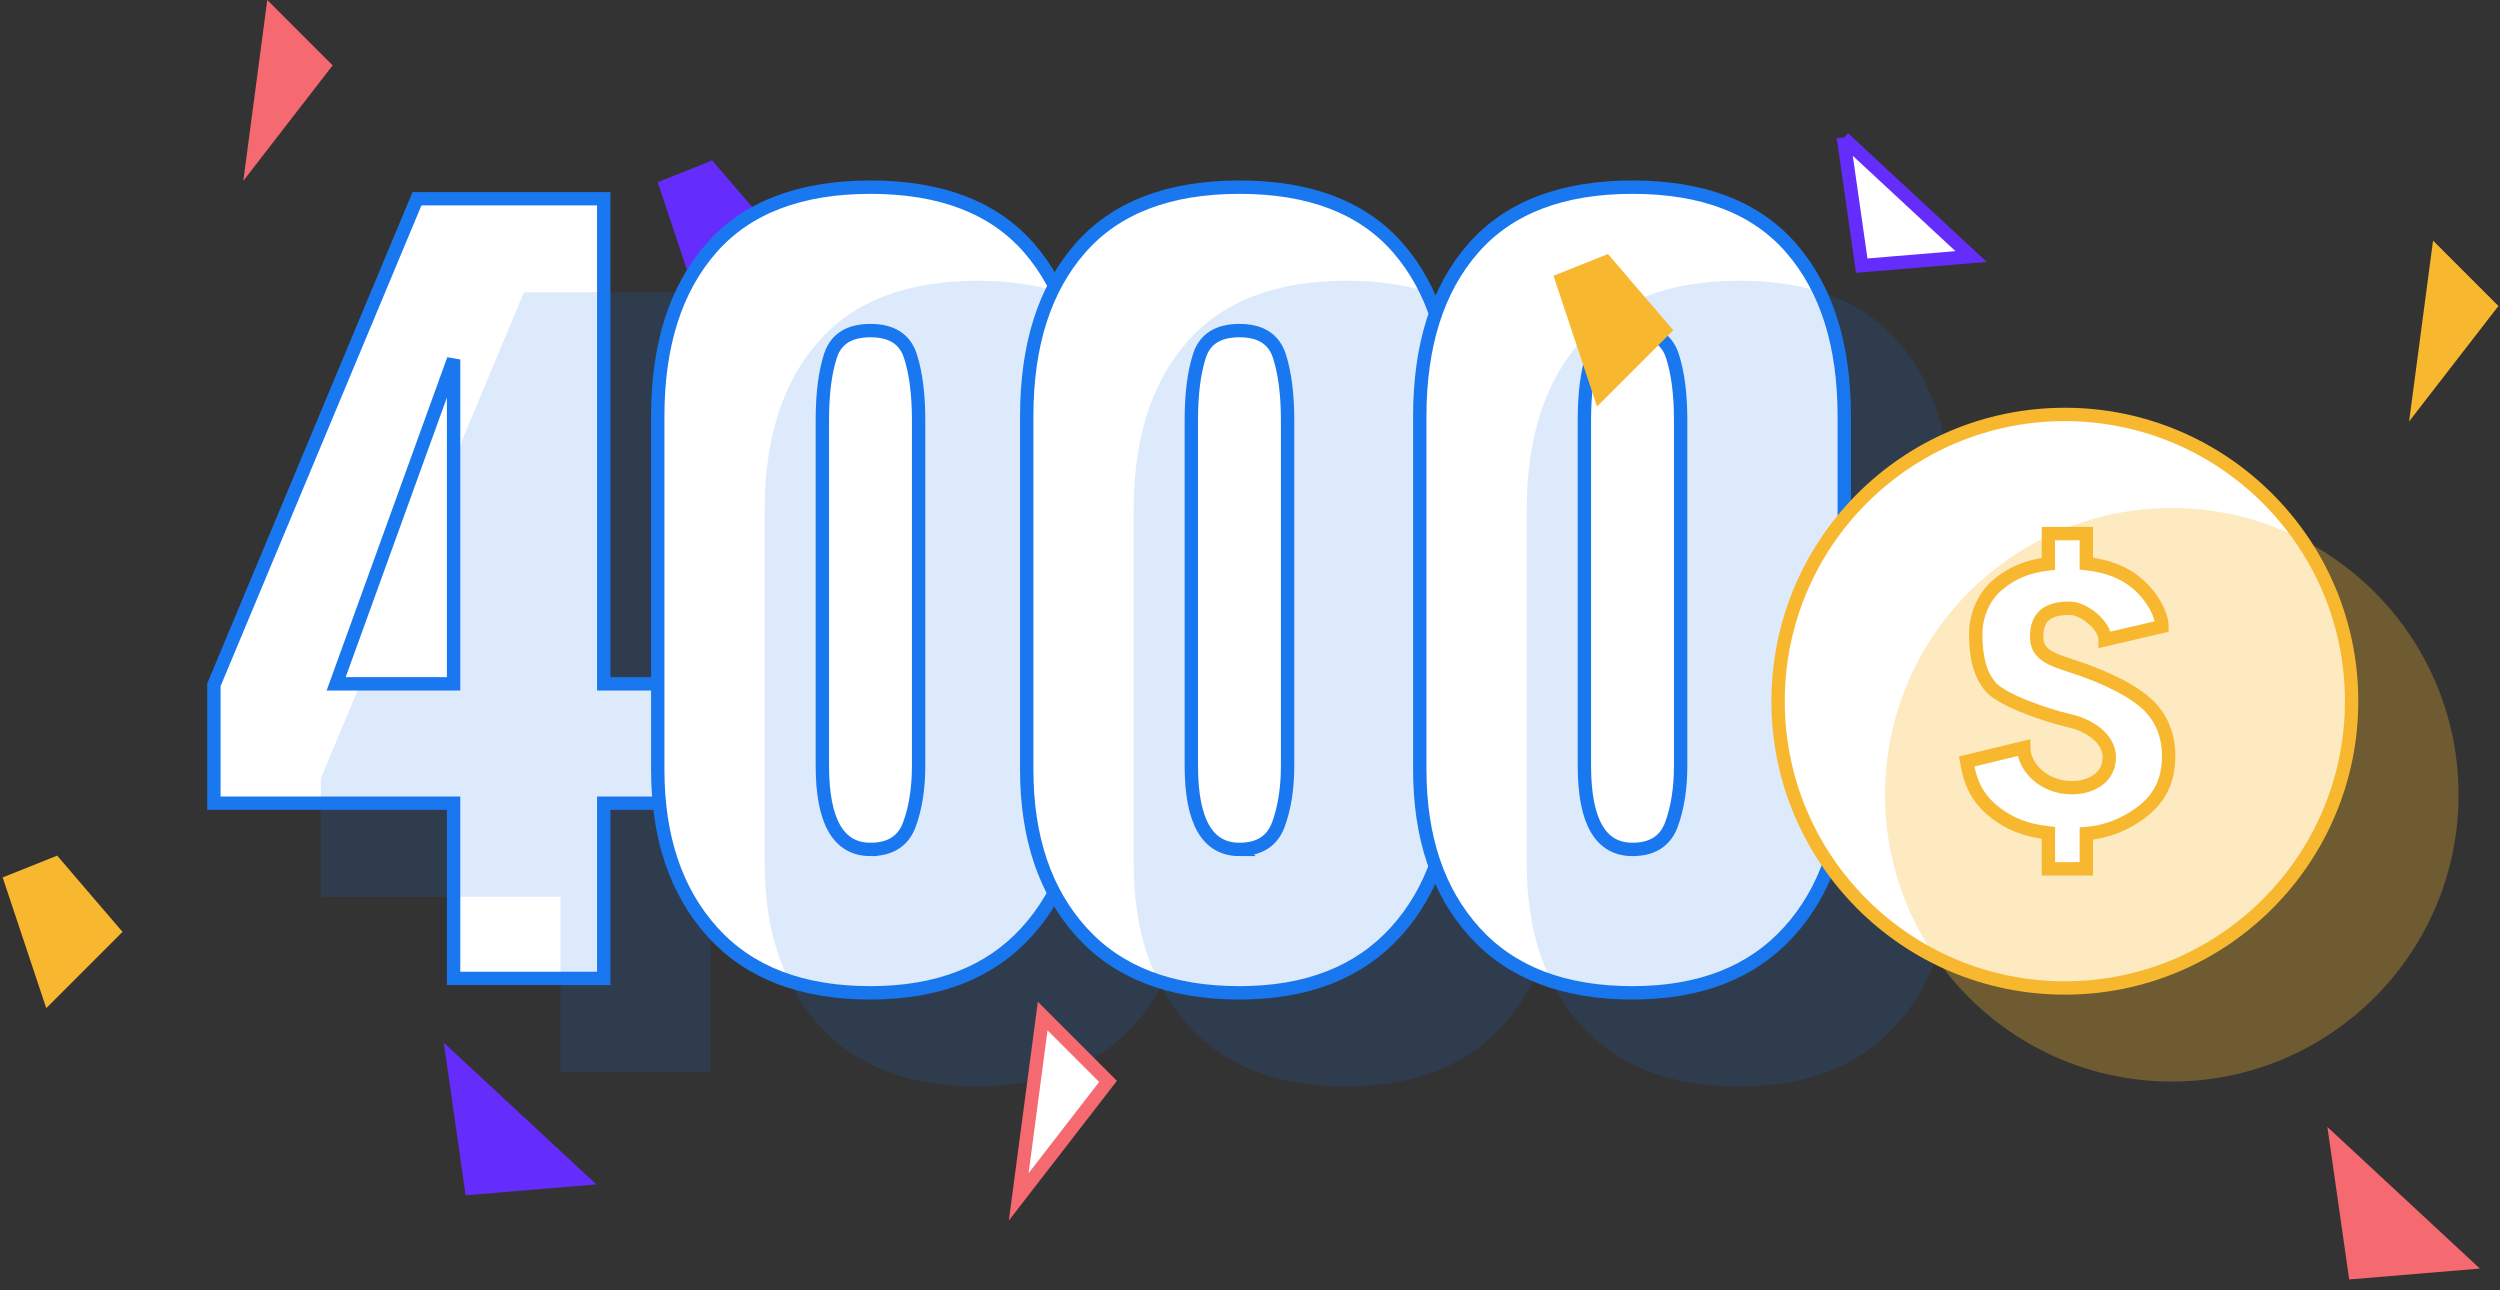 <svg xmlns="http://www.w3.org/2000/svg" width="343" height="177" viewBox="0 0 343 177">
    <rect x="0" y="0" width="343" height="177" fill="#333333" stroke="none"/>
    <g fill="none" fill-rule="evenodd">
        <g fill-rule="nonzero">
            <g>
                <path fill="#FFF" stroke="#1977EF" stroke-width="1.834" d="M82.834 134.236L82.834 110.2 92.738 110.2 92.738 93.824 82.834 93.824 82.834 27.264 57.213 27.264 29.348 93.956 29.348 110.2 62.232 110.2 62.232 134.236z" transform="translate(-549 -2557) translate(549 2557)"/>
                <path fill="#652DFC" d="M60.896 143.07L63.885 163.993 81.82 162.499 60.896 143.07zM90.244 25L97.717 22.011 106.684 32.473 96.222 42.935 90.244 25z" transform="translate(-549 -2557) translate(549 2557)"/>
                <path fill="#1977EF" fill-opacity=".15" d="M97.507 147.075L97.507 123.04 107.412 123.04 107.412 106.664 97.507 106.664 97.507 40.103 71.887 40.103 44.021 106.796 44.021 123.04 76.905 123.04 76.905 147.075z" transform="translate(-549 -2557) translate(549 2557)"/>
                <path fill="#FFF" stroke="#1977EF" stroke-width="1.834" d="M119.43 136.217c9.245 0 16.398-2.796 21.46-8.386 5.063-5.59 7.594-13.009 7.594-22.253h0V57.11c0-9.772-2.421-17.454-7.263-23.045-4.843-5.59-12.106-8.386-21.791-8.386s-16.97 2.796-21.857 8.386c-4.886 5.59-7.33 13.273-7.33 23.045h0v48.468c0 9.333 2.51 16.772 7.529 22.319 5.018 5.547 12.237 8.32 21.658 8.32z" transform="translate(-549 -2557) translate(549 2557)"/>
                <path fill="#1977EF" fill-opacity=".15" d="M134.104 149.056c9.244 0 16.398-2.795 21.46-8.386 5.063-5.59 7.594-13.008 7.594-22.252V69.95c0-9.773-2.421-17.454-7.264-23.045-4.842-5.59-12.105-8.386-21.79-8.386-9.685 0-16.97 2.795-21.857 8.386-4.886 5.59-7.33 13.272-7.33 23.045v48.468c0 9.332 2.51 16.772 7.528 22.318 5.019 5.547 12.238 8.32 21.659 8.32z" transform="translate(-549 -2557) translate(549 2557)"/>
                <path fill="#FFF" stroke="#1977EF" stroke-width="1.834" d="M170.055 136.217c9.244 0 16.398-2.796 21.46-8.386 5.063-5.59 7.594-13.009 7.594-22.253h0V57.11c0-9.772-2.421-17.454-7.264-23.045-4.842-5.59-12.106-8.386-21.79-8.386-9.685 0-16.97 2.796-21.857 8.386-4.886 5.59-7.33 13.273-7.33 23.045h0v48.468c0 9.333 2.51 16.772 7.528 22.319 5.019 5.547 12.238 8.32 21.659 8.32z" transform="translate(-549 -2557) translate(549 2557)"/>
                <path fill="#1977EF" fill-opacity=".15" d="M184.728 149.056c9.245 0 16.398-2.795 21.46-8.386 5.063-5.59 7.595-13.008 7.595-22.252V69.95c0-9.773-2.422-17.454-7.264-23.045-4.842-5.59-12.106-8.386-21.79-8.386-9.685 0-16.97 2.795-21.857 8.386-4.887 5.59-7.33 13.272-7.33 23.045v48.468c0 9.332 2.51 16.772 7.528 22.318 5.018 5.547 12.238 8.32 21.658 8.32z" transform="translate(-549 -2557) translate(549 2557)"/>
                <path fill="#FFF" stroke="#1977EF" stroke-width="1.834" d="M223.98 136.217c9.245 0 16.399-2.796 21.461-8.386 5.063-5.59 7.594-13.009 7.594-22.253h0V57.11c0-9.772-2.421-17.454-7.264-23.045-4.842-5.59-12.105-8.386-21.79-8.386-9.685 0-16.97 2.796-21.857 8.386-4.886 5.59-7.33 13.273-7.33 23.045h0v48.468c0 9.333 2.51 16.772 7.528 22.319 5.019 5.547 12.238 8.32 21.659 8.32z" transform="translate(-549 -2557) translate(549 2557)"/>
                <path fill="#1977EF" fill-opacity=".15" d="M238.655 149.056c9.244 0 16.398-2.795 21.46-8.386 5.063-5.59 7.594-13.008 7.594-22.252V69.95c0-9.773-2.421-17.454-7.264-23.045-4.842-5.59-12.106-8.386-21.79-8.386-9.685 0-16.97 2.795-21.857 8.386-4.886 5.59-7.33 13.272-7.33 23.045v48.468c0 9.332 2.51 16.772 7.528 22.318 5.019 5.547 12.238 8.32 21.659 8.32z" transform="translate(-549 -2557) translate(549 2557)"/>
                <path fill="#FFF" stroke="#F7B82F" stroke-width="1.834" d="M283.296 56.861c-21.75 0-39.344 17.634-39.344 39.344s17.594 39.344 39.344 39.344c21.71 0 39.344-17.634 39.344-39.344s-17.634-39.344-39.344-39.344" transform="translate(-549 -2557) translate(549 2557)"/>
                <path fill="#F7B82F" fill-opacity=".3" d="M297.97 69.7c-21.75 0-39.344 17.635-39.344 39.345 0 21.71 17.594 39.344 39.344 39.344 21.71 0 39.344-17.634 39.344-39.344S319.68 69.7 297.97 69.7" transform="translate(-549 -2557) translate(549 2557)"/>
                <path fill="#FFF" stroke="#1977EF" stroke-width="1.834" d="M62.232 93.824L46.12 93.824 62.232 49.319zM119.43 116.54c-4.402 0-6.603-3.83-6.603-11.49h0V57.639c0-3.61.374-6.56 1.122-8.849.749-2.289 2.576-3.433 5.481-3.433s4.732 1.166 5.48 3.5c.75 2.333 1.123 5.26 1.123 8.782h0v47.41c0 3.082-.418 5.768-1.254 8.057-.837 2.289-2.62 3.433-5.349 3.433zM170.055 116.54c-4.403 0-6.604-3.83-6.604-11.49h0V57.639c0-3.61.375-6.56 1.123-8.849.748-2.289 2.575-3.433 5.48-3.433 2.906 0 4.733 1.166 5.481 3.5.749 2.333 1.123 5.26 1.123 8.782h0v47.41c0 3.082-.418 5.768-1.255 8.057-.836 2.289-2.619 3.433-5.348 3.433zM223.98 116.54c-4.401 0-6.602-3.83-6.602-11.49h0V57.639c0-3.61.374-6.56 1.122-8.849.749-2.289 2.575-3.433 5.48-3.433 2.906 0 4.733 1.166 5.481 3.5.749 2.333 1.123 5.26 1.123 8.782h0v47.41c0 3.082-.418 5.768-1.255 8.057-.836 2.289-2.619 3.433-5.348 3.433z" transform="translate(-549 -2557) translate(549 2557)"/>
                <path fill="#FFF" stroke="#F7B82F" stroke-width="1.834" d="M293.791 111.459c-2.058 1.533-4.56 2.663-7.546 2.905v4.842h-5.205v-4.923c-3.188-.363-5.448-1.331-7.385-2.865-2.542-2.017-3.349-4.197-3.833-6.94l7.828-1.897c0 2.582 2.664 5.488 6.618 5.488 2.34 0 5.165-1.17 5.125-4.237-.04-2.502-2.663-4.318-5.528-4.964-2.986-.686-8.959-2.703-10.654-4.52-1.654-1.815-2.138-4.398-2.138-7.384 0-2.582 1.13-5.165 3.026-6.739 1.816-1.533 3.914-2.502 6.94-2.865v-4.156h5.206v4.116c2.866.323 5.206 1.21 6.982 2.744 2.26 1.937 3.39 4.398 3.39 5.891l-7.789 1.816c0-1.937-2.905-4.317-4.842-4.317-2.543 0-4.56.726-4.56 3.914 0 2.3 1.735 3.026 4.761 3.995 5.085 1.614 8.918 3.712 10.694 5.528 1.776 1.816 2.663 4.116 2.663 6.9-.04 3.511-1.331 5.811-3.753 7.668" transform="translate(-549 -2557) translate(549 2557)"/>
                <path fill="#FFF" stroke="#652DFC" stroke-width="1.834" d="M252.93 18.943l2.5 17.503 15.003-1.25-17.503-16.253z" transform="translate(-549 -2557) translate(549 2557)"/>
                <path fill="#F7B82F" d="M342.783 41.983L333.815 33.016 330.527 57.826 342.783 41.983z" transform="translate(-549 -2557) translate(549 2557)"/>
                <path fill="#F56970" d="M319.318 154.618L322.307 175.542 340.242 174.048 319.318 154.618z" transform="translate(-549 -2557) translate(549 2557)"/>
                <path fill="#FFF" stroke="#F56970" stroke-width="1.834" d="M152.023 148.368L143.056 139.401 139.768 164.211 152.023 148.368z" transform="translate(-549 -2557) translate(549 2557)"/>
                <path fill="#F7B82F" d="M213.137 37.839L220.61 34.85 229.577 45.312 219.115 55.774 213.137 37.839z" transform="translate(-549 -2557) translate(549 2557)"/>
                <path fill="#F56970" d="M45.638 8.967L36.671 0 33.383 24.81 45.638 8.967z" transform="translate(-549 -2557) translate(549 2557)"/>
                <path fill="#F7B82F" d="M0.367 120.379L7.84 117.39 16.807 127.852 6.345 138.314 0.367 120.379z" transform="translate(-549 -2557) translate(549 2557)"/>
            </g>
        </g>
    </g>
</svg>
